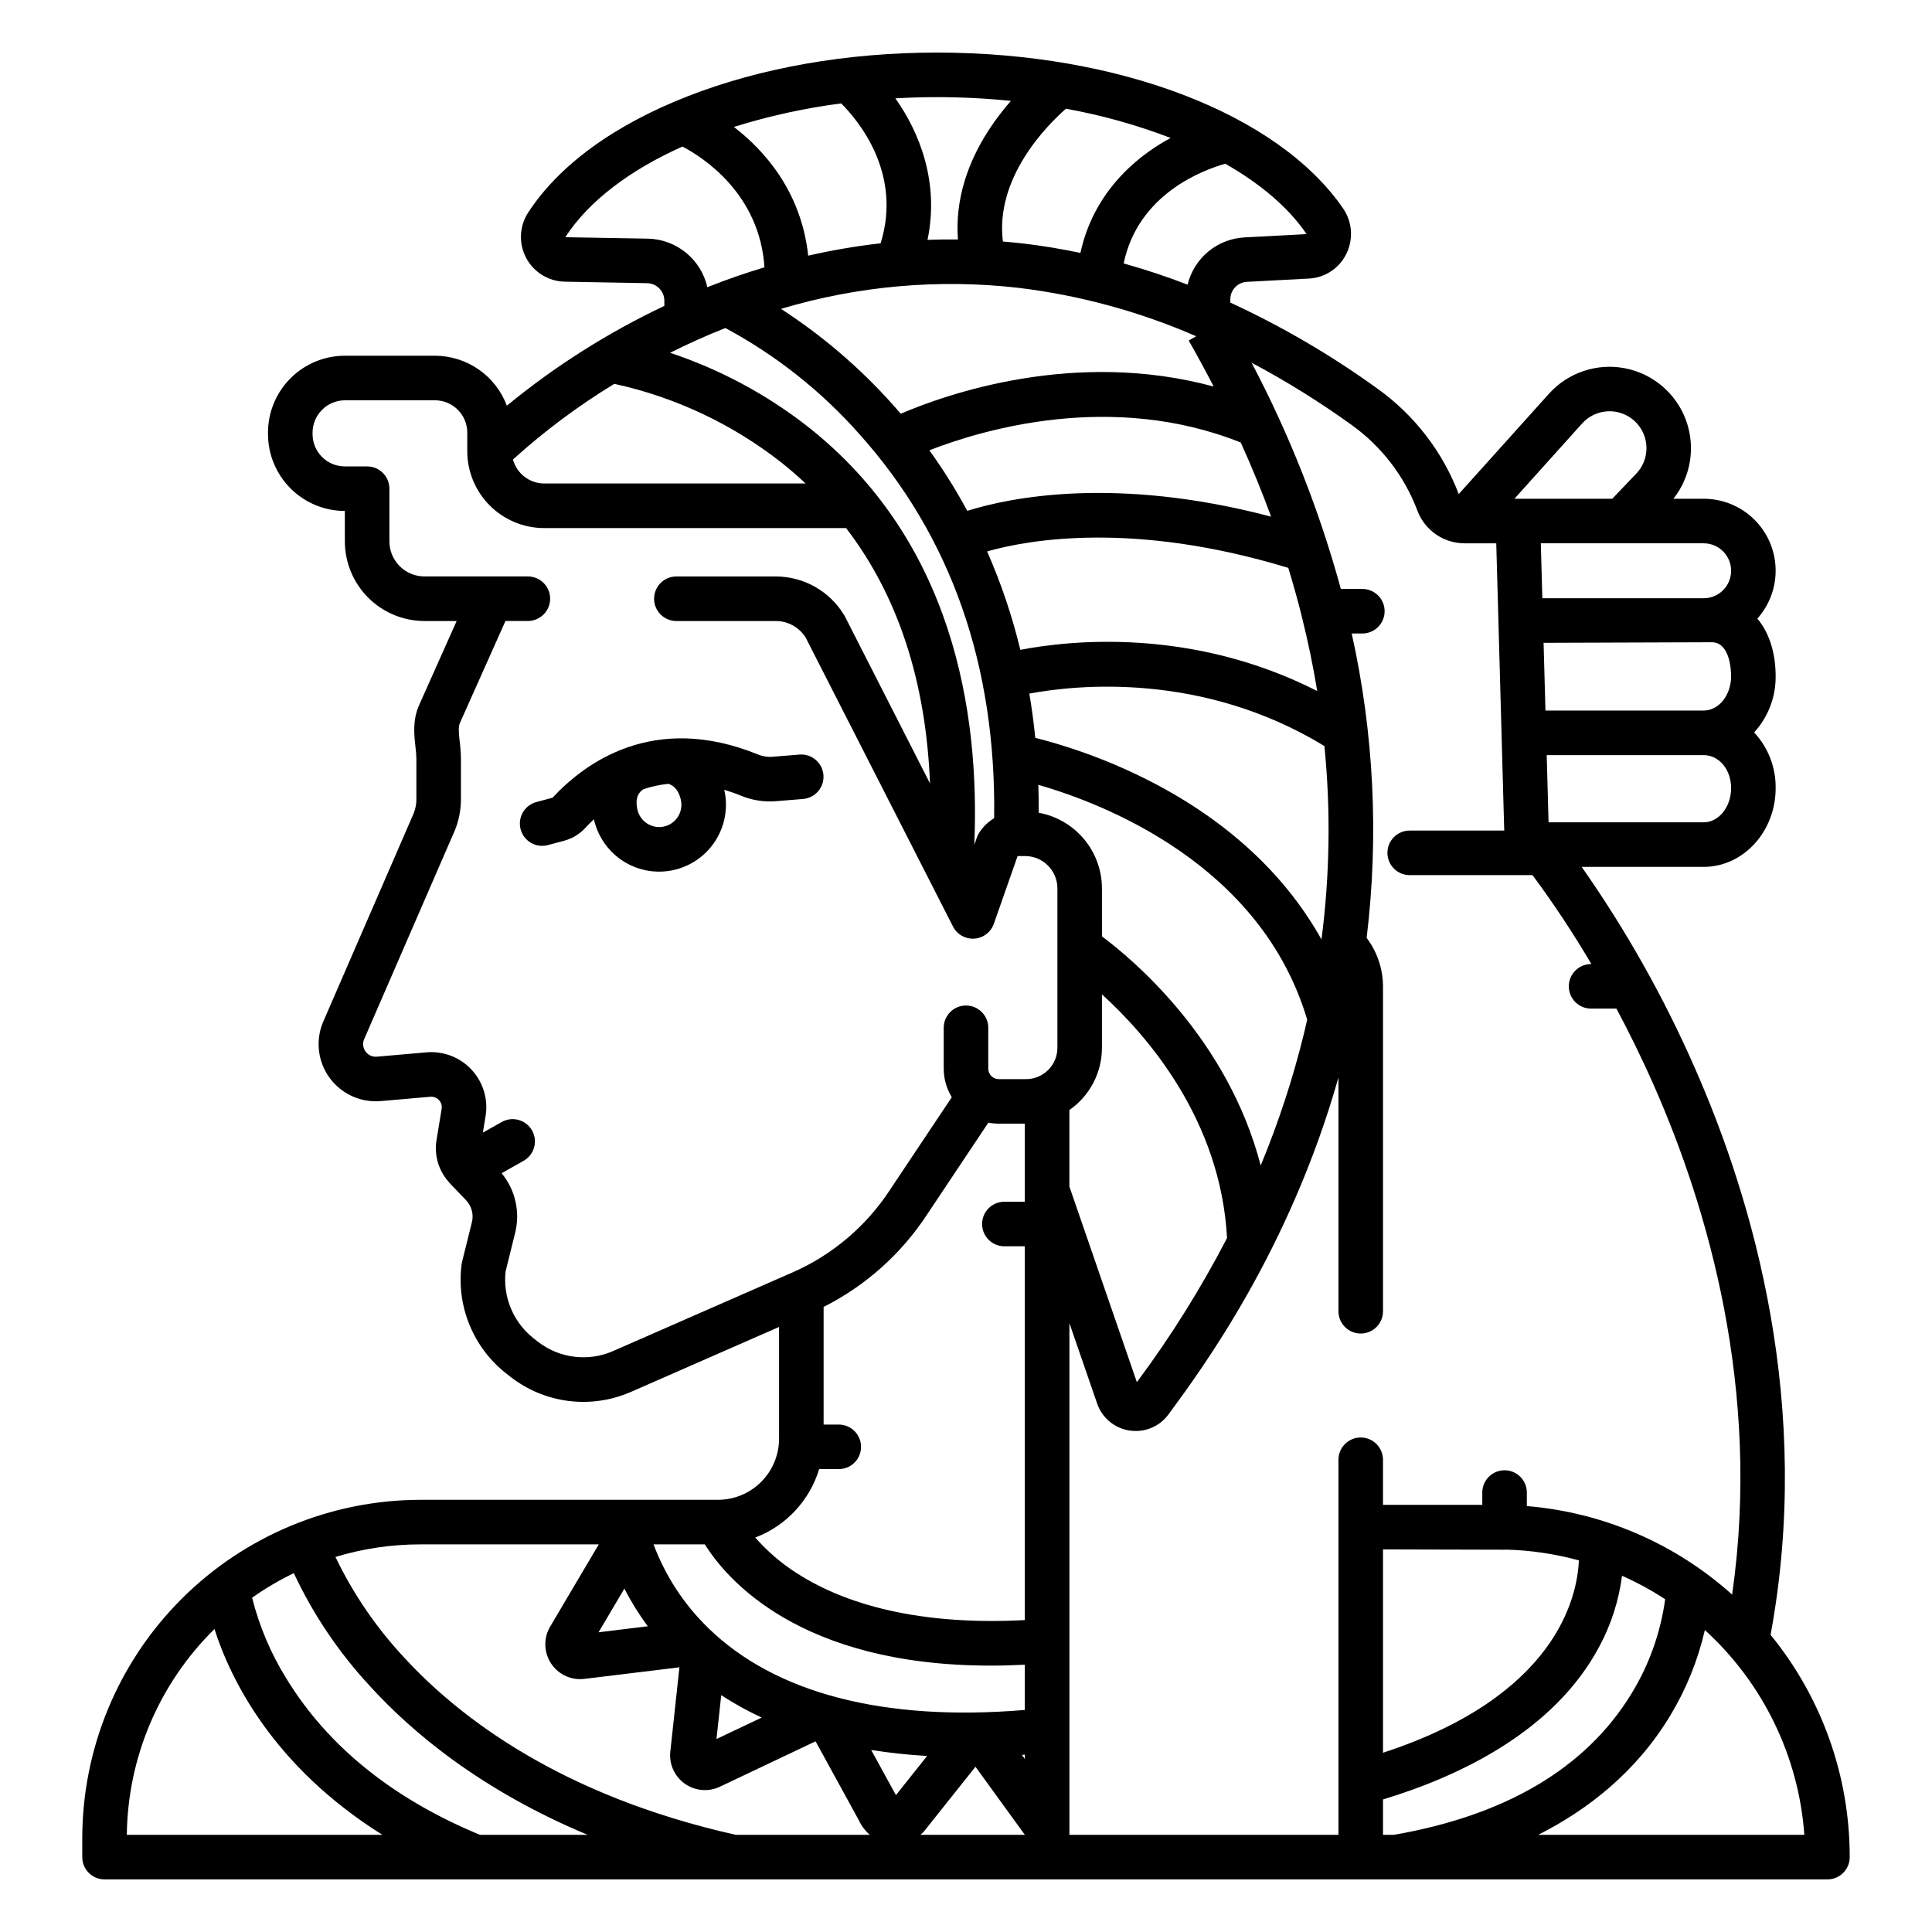 <?xml version="1.0" encoding="UTF-8"?>
<!-- Uploaded to: SVG Repo, www.svgrepo.com, Generator: SVG Repo Mixer Tools -->
<svg fill="#000000" width="800px" height="800px" version="1.1" viewBox="144 144 512 512" xmlns="http://www.w3.org/2000/svg">
 <g>
  <path d="m362.22 349.38c-0.125-1.562-0.863-3.008-2.059-4.023-1.191-1.016-2.738-1.516-4.301-1.387l-7.254 0.59c-1.266 0.09-2.535-0.117-3.711-0.605-27.711-11.309-46.012 2.312-54.457 11.445l-4.277 1.145h0.004c-1.516 0.402-2.812 1.391-3.598 2.75-0.789 1.355-1 2.973-0.594 4.488s1.398 2.809 2.758 3.59 2.977 0.992 4.488 0.578l4.277-1.145c2.156-0.578 4.102-1.754 5.613-3.394 0.715-0.77 1.477-1.539 2.285-2.297h0.004c0.871 3.93 3.055 7.441 6.191 9.965 3.137 2.523 7.035 3.902 11.059 3.914 5.379 0.004 10.465-2.438 13.832-6.629 3.363-4.191 4.648-9.684 3.488-14.934-0.012-0.043-0.023-0.086-0.035-0.133 1.461 0.441 2.953 0.961 4.492 1.59h0.004c2.887 1.188 6.012 1.68 9.125 1.441l7.254-0.59c1.559-0.125 3.008-0.867 4.023-2.059 1.016-1.191 1.516-2.738 1.387-4.301zm-42.258 13.66c-3.184 0.703-6.332-1.305-7.039-4.488-0.773-3.484 0.66-4.809 1.617-5.418 2.144-0.707 4.352-1.184 6.594-1.418 1.688 0.551 2.801 1.98 3.309 4.273 0.703 3.184-1.297 6.336-4.481 7.051z"/>
  <path d="m171.71 642.06h456.58c3.258 0 5.902-2.641 5.902-5.902 0.02-21.469-7.391-42.281-20.973-58.906 11.246-60.766-4.59-115.06-20.02-150.11-8.219-18.754-18.281-36.645-30.039-53.406h32.324c10.52 0 19.082-9.363 19.082-20.867 0.07-5.473-1.969-10.762-5.699-14.77 3.703-4.055 5.738-9.359 5.699-14.852 0-6.359-1.77-11.645-4.848-15.309 3.285-3.68 5.019-8.488 4.832-13.418-0.184-4.934-2.273-9.598-5.832-13.02-3.555-3.422-8.301-5.328-13.234-5.324h-8.012 0.004c4.676-5.918 5.922-13.852 3.289-20.918-2.633-7.07-8.766-12.254-16.176-13.672-7.41-1.414-15.023 1.137-20.078 6.738l-23.93 26.609c-4.273-11.227-11.766-20.945-21.535-27.934-12.23-8.844-25.289-16.48-38.996-22.805v-0.875c0-2.461 1.926-4.496 4.387-4.625l16.379-0.867c4.289-0.195 8.121-2.723 9.992-6.586 1.898-3.863 1.566-8.453-0.875-12.004-17.25-25.09-59.492-41.305-107.62-41.305-23.836 0-46.68 4-66.059 11.574-19.465 7.602-34.074 18.242-42.258 30.781-2.371 3.609-2.59 8.223-0.574 12.039 2.016 3.82 5.945 6.242 10.262 6.324l21.828 0.395c2.516 0.059 4.531 2.109 4.547 4.625v1.395c-14.945 7.074-28.961 15.953-41.738 26.445-1.457-3.887-4.062-7.234-7.469-9.602-3.41-2.363-7.461-3.633-11.609-3.637h-23.84c-5.406 0-10.59 2.148-14.414 5.969-3.82 3.824-5.969 9.008-5.969 14.414v0.367c0.004 5.402 2.148 10.582 5.969 14.406 3.816 3.82 8.996 5.973 14.398 5.984v8.043c0 5.598 2.227 10.973 6.188 14.934s9.332 6.184 14.934 6.184h8.508l-9.926 22.238c-1.785 3.996-1.352 7.871-1 10.996h-0.004c0.141 1.066 0.227 2.137 0.254 3.211v10.824c0 1.227-0.227 2.445-0.664 3.59l-24.109 55.523c-0.027 0.062-0.055 0.125-0.078 0.191v-0.004c-1.926 4.887-1.188 10.418 1.953 14.625 3.141 4.207 8.234 6.488 13.461 6.031l13.152-1.148c0.855-0.074 1.699 0.25 2.281 0.883 0.582 0.629 0.84 1.496 0.699 2.34l-1.363 8.297c-0.625 3.902 0.504 7.879 3.082 10.871 0.047 0.062 0.098 0.117 0.148 0.176 0.098 0.113 0.191 0.238 0.297 0.348l0.09 0.098 4.188 4.371v-0.004c1.508 1.562 2.102 3.789 1.574 5.894l-2.606 10.496c-0.051 0.215-0.094 0.434-0.121 0.652-1.426 11.047 3.062 22.027 11.824 28.91l1.082 0.848c4.469 3.5 9.805 5.723 15.441 6.434 5.633 0.707 11.355-0.125 16.555-2.406l39.234-17.203v29.609c-0.004 4.293-1.711 8.41-4.742 11.449-3.035 3.035-7.152 4.746-11.445 4.75h-78.836c-23.773 0.035-46.562 9.5-63.367 26.312-16.801 16.816-26.25 39.609-26.27 63.383v5c0 3.262 2.644 5.902 5.906 5.902zm203.16-34.301c4.949 0.789 9.914 1.305 14.824 1.59l-8.266 10.379zm40.727 22.492h-27.66c0.27-0.234 0.527-0.484 0.773-0.746 0.109-0.117 0.219-0.242 0.32-0.367l13.48-16.934zm0-20.113-0.789-1.082c0.262-0.02 0.527-0.035 0.789-0.055zm94.914 20.113v-9.379c20.418-6.188 45.414-18.09 57.344-40.562v0.004c3.121-5.824 5.156-12.168 6-18.719 3.973 1.762 7.793 3.84 11.43 6.215-1.223 8.938-4.301 17.523-9.039 25.203-12.004 19.551-33.16 32.074-62.863 37.238zm0-21.754v-53.891l32.215 0.082c0.164 0 0.32-0.012 0.48-0.023 6.492 0.176 12.941 1.137 19.211 2.852-0.406 9.676-5.93 35.961-51.906 50.98zm111.66 21.754h-70.531c13.391-6.781 26.094-16.816 35.031-31.668 4.219-7.004 7.305-14.637 9.137-22.605 15.418 14.047 24.855 33.473 26.363 54.273zm-26.688-268.33h-41.098l-0.492-17.809h41.598c4.078 0 7.273 3.844 7.273 8.75-0.008 4.996-3.269 9.059-7.281 9.059zm0-29.617h-41.922l-0.496-17.949 44.73-0.156c4.715 0.195 4.965 7.551 4.965 9.043-0.004 4.996-3.266 9.062-7.277 9.062zm0-44.324c4.023 0 7.281 3.262 7.281 7.281 0 4.023-3.258 7.281-7.281 7.281h-42.746l-0.406-14.562zm-32.195-31.77c1.77-1.957 4.25-3.117 6.887-3.219 2.637-0.102 5.199 0.867 7.113 2.684 1.91 1.816 3.008 4.328 3.043 6.965 0.035 2.637-0.996 5.18-2.863 7.043-0.031 0.031-0.059 0.062-0.09 0.094l-6.117 6.394h-25.918zm-61.125 0.383c7.953 5.688 14.031 13.609 17.473 22.762 1.969 5.18 6.922 8.609 12.465 8.629h8.422l2.113 76.125h-25.051c-3.262 0-5.902 2.644-5.902 5.906 0 3.258 2.641 5.902 5.902 5.902h32.547c5.613 7.574 10.82 15.441 15.598 23.566h-0.074c-3.262 0-5.906 2.644-5.906 5.906s2.644 5.902 5.906 5.902h6.715c3.34 6.258 6.742 13.145 10.027 20.605 14.027 31.871 28.438 80.309 20.633 134.68l-0.004 0.004c-15.086-13.547-34.191-21.785-54.398-23.457v-3.586c0-3.258-2.644-5.902-5.902-5.902-3.262 0-5.906 2.644-5.906 5.902v3.262l-26.312 0.004v-11.949c0-3.262-2.644-5.906-5.906-5.906-3.258 0-5.902 2.644-5.902 5.906v99.395h-71.297v-135.6l7.344 21.289c1.305 3.805 4.617 6.566 8.594 7.164 0.543 0.086 1.09 0.125 1.641 0.125 3.422 0.004 6.641-1.625 8.668-4.387 9.016-12.234 32.062-43.508 45.051-89.289v61.941c0 3.262 2.644 5.906 5.902 5.906 3.262 0 5.906-2.644 5.906-5.906v-86.008c0.004-4.668-1.52-9.211-4.336-12.934 3.262-26.918 1.926-54.195-3.957-80.668h2.82-0.004c3.262 0 5.906-2.641 5.906-5.902s-2.644-5.906-5.906-5.906h-5.699 0.004c-5.68-20.785-13.609-40.891-23.656-59.953 9.191 4.887 18.039 10.391 26.484 16.473zm-144.14 0.422c-10.945-8.543-23.277-15.148-36.453-19.527 4.582-2.293 9.48-4.508 14.66-6.562 13.434 7.219 25.48 16.762 35.582 28.191 24.23 27.059 36.211 61.266 35.648 101.71v-0.004c-1.66 0.996-3.055 2.375-4.062 4.027-0.215 0.348-0.387 0.723-0.523 1.105l-0.676 1.926c1.504-35.289-5.707-80.617-44.176-110.86zm107.62-10.578c-36.957-10.035-71.094 2.121-82.934 7.207-0.703-0.82-1.406-1.629-2.102-2.406-8.703-9.746-18.668-18.281-29.633-25.387 20.422-6.109 41.871-8 63.047-5.559 16.195 1.977 32.02 6.293 46.98 12.816l-1.984 1.133c2.32 4.062 4.527 8.129 6.625 12.195zm-60.047 43.691c11.219-3.176 38.988-8.055 79.812 4.359 1.281 4.191 2.449 8.379 3.504 12.566h-0.004c0.047 0.238 0.102 0.477 0.176 0.711 1.605 6.457 2.938 12.91 3.992 19.359-33.398-16.977-65.715-13.406-78.676-10.91l0.004 0.004c-2.16-8.941-5.109-17.672-8.809-26.094zm89.387 51.582v-0.004c1.695 17.059 1.434 34.258-0.777 51.258-9.117-16.352-23.531-30.109-42.531-40.422-10.527-5.691-21.719-10.062-33.316-13.012-0.402-4.035-0.934-7.934-1.574-11.719 12.336-2.309 45.746-5.887 78.199 13.895zm-4.566 72.496c-0.27 1.18-0.527 2.363-0.816 3.543v-0.004c-2.93 11.984-6.777 23.727-11.504 35.121-8.703-33.535-33.766-54.527-42.066-60.715l-0.004-12.723c-0.004-4.773-1.688-9.395-4.75-13.055-3.062-3.664-7.309-6.137-12.008-6.988 0.012-2.504-0.023-4.973-0.098-7.402 17.051 4.902 58.984 20.922 71.242 62.219zm-21.234 57.883-0.004-0.004c-6.922 13.355-14.914 26.133-23.898 38.203l-17.883-51.848v-20.27c5.402-3.758 8.625-9.918 8.629-16.496v-14.164c11.926 10.84 31.469 33.211 33.152 64.57zm3.641-210.81c2.957 6.543 5.633 13.086 8.035 19.633-41.457-10.922-69.465-5.004-80.52-1.535l-0.004-0.008c-3-5.555-6.352-10.914-10.039-16.039 13.996-5.457 48.336-15.734 82.527-2.059zm17.375-55.34-0.012 0.105-16.379 0.867c-3.527 0.188-6.898 1.508-9.613 3.762-2.719 2.258-4.637 5.328-5.473 8.758-5.625-2.164-11.27-4.039-16.934-5.617 3.801-18.418 21.051-24.773 26.922-26.422 9.27 5.266 16.668 11.527 21.488 18.539zm-63.723-33.129c9.473 1.699 18.762 4.293 27.75 7.746-10.082 5.445-20.566 15.133-23.902 30.461-4.969-1.035-9.945-1.871-14.93-2.461-1.871-0.219-3.738-0.395-5.613-0.551-2.113-16.871 11.566-30.672 16.695-35.195zm-34.164-3.07c6.543 0 13.082 0.332 19.594 0.992-1.652 1.883-3.199 3.852-4.641 5.902-7.004 10.004-10.18 20.52-9.402 30.82-2.691-0.031-5.379 0.004-8.062 0.105 3.176-15.227-2.106-28.465-8.52-37.504 3.637-0.203 7.316-0.316 11.031-0.316zm-25.387 1.66c4.578 4.578 16.234 18.535 10.445 37.078-6.453 0.727-12.859 1.82-19.188 3.273-1.84-17.004-11.602-27.891-19.688-34.113 9.273-2.906 18.785-4.992 28.426-6.238zm-51.199 35.84-21.832-0.379-0.008-0.121c6.215-9.52 17.082-17.688 30.973-23.91 5.578 2.934 20.445 12.543 21.738 32.012-2.492 0.75-4.981 1.543-7.465 2.406-2.625 0.914-5.184 1.867-7.676 2.863v0.004c-0.812-3.594-2.801-6.809-5.652-9.141-2.852-2.332-6.398-3.648-10.078-3.734zm-8.93 38.473v0.004c16.164 3.527 31.324 10.676 44.332 20.898 2.219 1.762 4.328 3.606 6.367 5.512h-69.285c-3.871-0.016-7.258-2.617-8.27-6.356 8.301-7.512 17.293-14.227 26.855-20.051zm-0.309 256.32v0.004c-3.25 1.426-6.82 1.945-10.34 1.504-3.519-0.445-6.852-1.832-9.645-4.019l-1.082-0.848c-5.387-4.234-8.195-10.957-7.426-17.762l2.516-10.16c1.391-5.551 0.062-11.43-3.578-15.844l5.82-3.281c2.844-1.602 3.848-5.199 2.246-8.039-1.602-2.844-5.203-3.848-8.043-2.246l-4.992 2.812 0.719-4.371c0.734-4.445-0.629-8.98-3.691-12.285-3.059-3.305-7.477-5.008-11.965-4.621l-13.156 1.152c-1.141 0.102-2.254-0.391-2.949-1.301-0.695-0.91-0.879-2.117-0.48-3.191l24.109-55.516c0.027-0.062 0.055-0.125 0.078-0.191 1.004-2.547 1.52-5.262 1.52-7.996v-10.824c-0.023-1.516-0.133-3.027-0.324-4.527-0.227-2.043-0.426-3.805 0.047-4.867l12.078-27.051h5.934c3.262 0 5.902-2.644 5.902-5.902 0-3.262-2.641-5.906-5.902-5.906h-27.387c-5.137 0-9.301-4.164-9.301-9.301v-13.949c0-3.262-2.644-5.906-5.902-5.906h-5.891c-4.738 0-8.574-3.84-8.574-8.574v-0.367 0.004c0.012-4.738 3.848-8.57 8.582-8.586h23.844c4.734 0 8.574 3.84 8.574 8.574v4.894c0 5.41 2.148 10.598 5.973 14.422 3.824 3.824 9.008 5.973 14.418 5.973h80c13.715 17.875 21.148 40.512 22.238 67.668l-22.539-44.23-0.176-0.32h-0.004c-3.82-6.371-10.695-10.273-18.125-10.297h-26.371c-3.262 0-5.902 2.644-5.902 5.906 0 3.258 2.641 5.902 5.902 5.902h26.371c3.203 0.012 6.18 1.66 7.887 4.375l39.051 76.59c1.07 2.106 3.297 3.367 5.652 3.207 2.356-0.156 4.391-1.703 5.172-3.934l6.297-17.949h1.988c4.727 0.008 8.559 3.844 8.559 8.574v42.238c0 4.582-3.715 8.297-8.297 8.305h-7.238c-1.539-0.004-2.785-1.254-2.785-2.793v-10.812c0-3.262-2.644-5.906-5.902-5.906-3.262 0-5.906 2.644-5.906 5.906v10.812c0.004 2.676 0.746 5.297 2.144 7.578l-16.43 24.625 0.004-0.004c-6.305 9.629-15.273 17.215-25.812 21.828zm54.594 31.293h5.203c3.262 0 5.902-2.641 5.902-5.902 0-3.262-2.641-5.902-5.902-5.902h-4.016v-31.176c11.117-5.606 20.562-14.035 27.387-24.449l16.27-24.387c0.906 0.18 1.828 0.27 2.754 0.273h6.906v20.688h-5.41c-3.262 0-5.906 2.641-5.906 5.902 0 3.262 2.644 5.906 5.906 5.906h5.41v99.059c-31.277 1.668-50.039-5.711-60.41-12.418v0.004c-4.102-2.613-7.812-5.801-11.02-9.461 8.148-3.094 14.398-9.793 16.926-18.133zm-30.289 19.945c5.68 9.109 25.055 32.133 75.801 32.133 2.891 0 5.898-0.086 8.996-0.242v11.992c-37.164 3.117-66.109-4.359-83.914-21.738v-0.004c-6.402-6.219-11.348-13.781-14.48-22.137zm15.066 45.902-11.98 5.68 1.254-11.617v-0.004c3.426 2.234 7.012 4.219 10.727 5.938zm-30.184-24.195-13.047 1.59 6.836-11.566c1.797 3.488 3.871 6.824 6.211 9.973zm-60.238-21.707h47.25l-12.836 21.707h-0.004c-1.719 2.848-1.773 6.398-0.145 9.297 1.629 2.902 4.691 4.699 8.02 4.715 0.383 0 0.77-0.023 1.152-0.07l25.18-3.066-2.375 22.008v-0.004c-0.469 3.297 0.867 6.586 3.504 8.617 2.633 2.027 6.156 2.484 9.223 1.191 0.078-0.035 0.156-0.066 0.234-0.105l25.5-12.094 11.5 20.98c0.68 1.453 1.656 2.75 2.867 3.801h-35.496c-46.48-10.402-73.414-31.238-87.836-46.922h-0.004c-7.414-7.922-13.574-16.934-18.27-26.719 7.305-2.215 14.898-3.34 22.535-3.336zm-33.57 7.625c5.113 10.93 11.895 21 20.098 29.852 11.277 12.41 29.605 27.742 57.781 39.5h-28.535c-23.086-9.543-40.363-23.48-51.328-41.441-4.113-6.621-7.172-13.84-9.066-21.398 3.496-2.473 7.191-4.648 11.051-6.512zm-21.027 14.812c4.191 13.129 15.387 36.297 44.508 54.543l-67.734-0.004c0.227-20.535 8.578-40.145 23.227-54.539z"/>
 </g>
</svg>